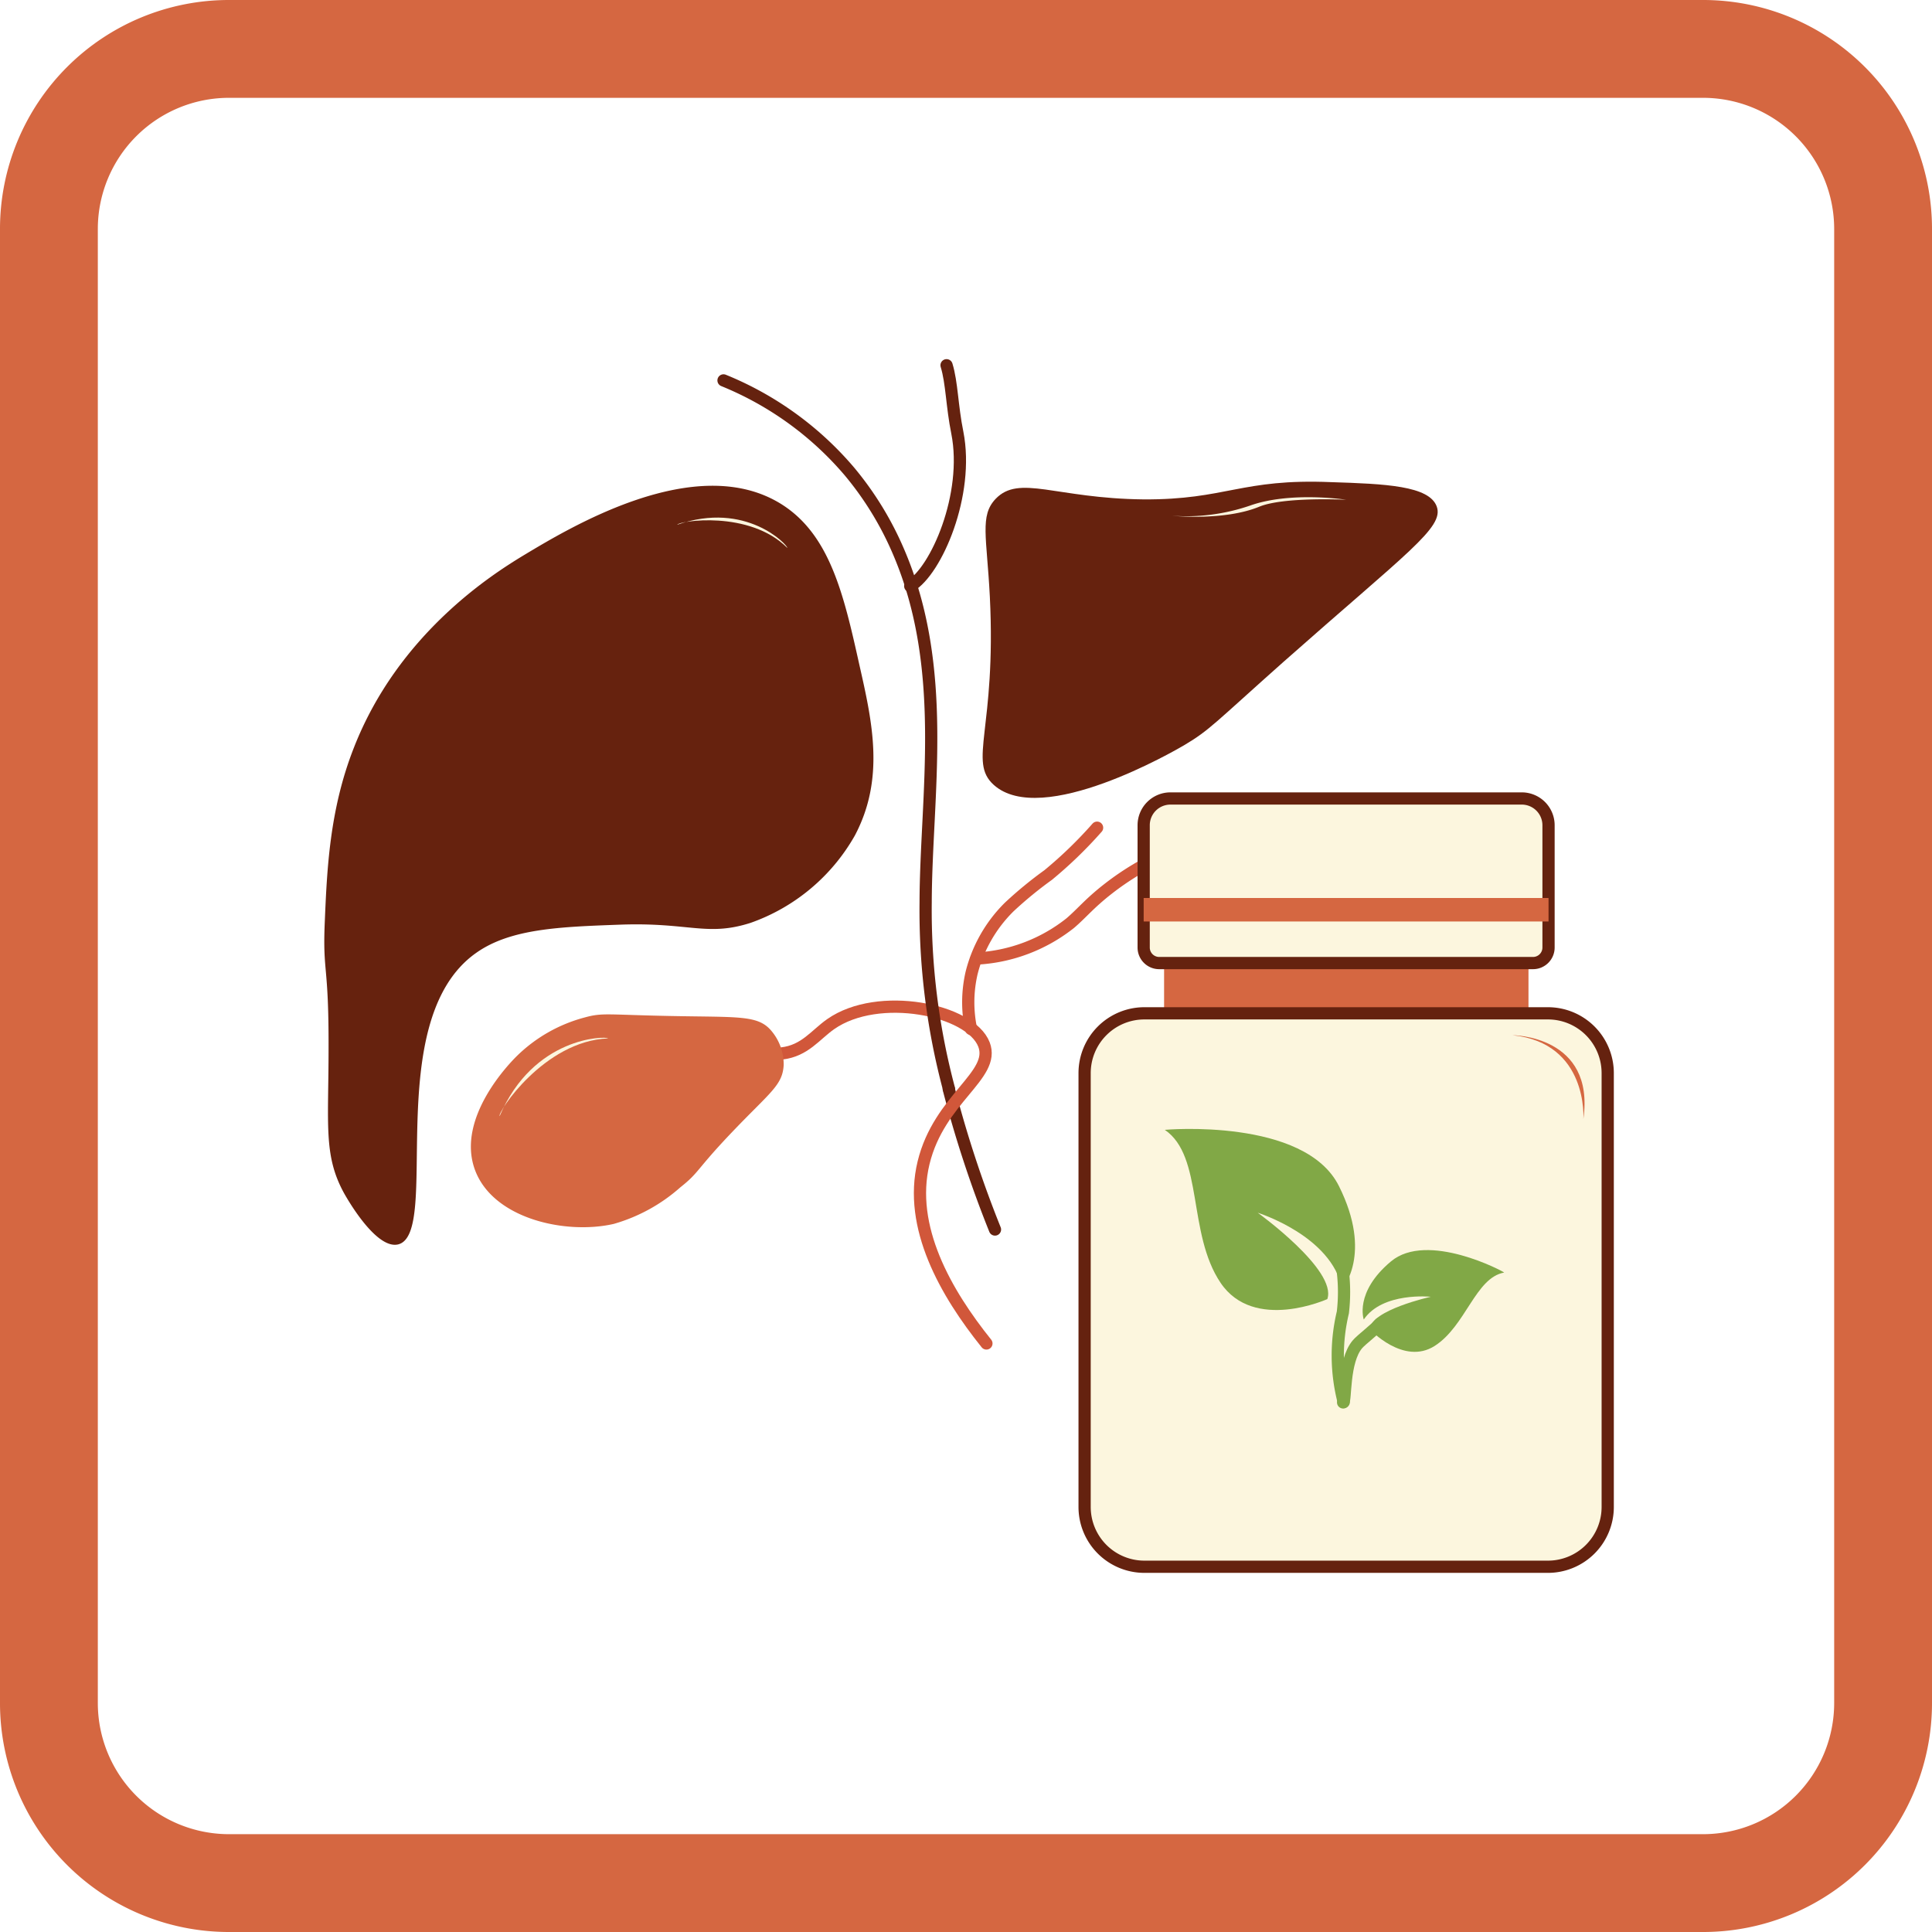 <svg xmlns="http://www.w3.org/2000/svg" viewBox="0 0 158 158"><defs><style>.cls-1{fill:#66220e;}.cls-2,.cls-3,.cls-8{fill:none;stroke-linecap:round;stroke-linejoin:round;}.cls-2,.cls-6{stroke:#65220f;}.cls-3{stroke:#d1573a;}.cls-4{fill:#d56741;}.cls-5,.cls-6{fill:#fcf6de;}.cls-6{stroke-miterlimit:10;}.cls-7{fill:#81a846;}.cls-8{stroke:#81a846;}</style></defs><g id="_36._Ху_Ган" data-name="36. Ху Ган"><path class="cls-1" d="M81.42,40.8c-1.31,1.38-.72,3.1-.47,8,.54,10.84-1.8,13.46.31,15.38,3.92,3.55,14.87-2.82,15.57-3.23,2.1-1.24,2.54-1.85,8.12-6.81,10.17-9,13.16-11,12.55-12.71s-4.23-1.86-8.63-2c-7.39-.31-8.57,1.45-15.37,1.41C86.31,40.76,83.35,38.78,81.42,40.8Z"/><path class="cls-2" d="M77.41,29.87c.44,1.43.44,3.34.88,5.51,1,5.06-1.73,11.32-3.85,12.55"/><path class="cls-1" d="M63.87,41.21c-7-4.34-17.37,2-21.09,4.23-2.43,1.48-10.18,6.33-13.84,15.71-2,5.08-2.2,10-2.38,14.26s.33,3.29.31,10.34c0,6.23-.42,8.72,1.24,11.78.12.22,2.58,4.67,4.44,4.24,3.59-.85-1.46-18.26,6.36-23.82,2.8-2,6.8-2.15,11.78-2.33,5.69-.21,7.11,1,10.7-.15a15.85,15.85,0,0,0,8.52-7.14c2.47-4.67,1.43-9.28.36-14C69,48.62,67.87,43.7,63.87,41.21Z"/><path class="cls-2" d="M77.59,89.06a94.08,94.08,0,0,0,3.78,11.49"/><path class="cls-3" d="M80.67,109.87c-3.3-4.11-6.42-9.51-5.14-14.78s5.92-7.13,4.94-9.67c-1.11-2.87-8.64-4.39-12.53-1.67-1.26.88-2.11,2.18-4,2.4-1.39.16-1.7-.46-4.06-1"/><path class="cls-2" d="M59.17,31.11a26.71,26.71,0,0,1,10.3,7.45,26.37,26.37,0,0,1,4,6.53c4.16,9.65,2.25,20,2.23,28.73a56.68,56.68,0,0,0,1.91,15.24"/><path class="cls-4" d="M38.83,95.64c1.47,4.06,7.48,5.35,11.37,4.45a14,14,0,0,0,5.45-3c1.56-1.23,1.24-1.39,4.29-4.58S64,88.75,64.09,87.1a4.25,4.25,0,0,0-1-2.79C62,83,60.44,83.2,54.92,83.09c-5.28-.1-5.63-.29-7.11.12a12.47,12.47,0,0,0-5.58,3.19C41.76,86.87,37.29,91.38,38.83,95.64Z"/><path class="cls-3" d="M95.26,69.9a22.31,22.31,0,0,0-4.6,2.76c-1.57,1.22-2.16,2-3.13,2.83a13.44,13.44,0,0,1-7.68,2.9"/><path class="cls-3" d="M89.72,67.69a34.93,34.93,0,0,1-4,3.87,32.4,32.4,0,0,0-3.18,2.61,11.51,11.51,0,0,0-3.08,5.39,10.66,10.66,0,0,0-.05,4.59"/><path class="cls-5" d="M49.73,84.92c-.22-.2-6.11-.14-8.87,6.36C40.66,91,44.49,85.13,49.73,84.92Z"/><path class="cls-5" d="M64.39,44.81c0-.26-3.38-3.86-9-1.9C55.5,42.61,61.28,41.69,64.39,44.81Z"/><path class="cls-5" d="M95.87,42.18a16.11,16.11,0,0,0,6.38-.84c3.31-1.17,7.84-.47,7.84-.47s-5.09-.26-7.11.57C100.11,42.62,95.87,42.18,95.87,42.18Z"/><path class="cls-4" d="M95.2,75.36H125v9.3H95.2Z"/><path class="cls-6" d="M125.37,78.76H94.81a1.27,1.27,0,0,1-1.28-1.27v-10a2.19,2.19,0,0,1,2.19-2.19h28.73a2.19,2.19,0,0,1,2.19,2.19v10A1.27,1.27,0,0,1,125.37,78.76Z"/><path class="cls-6" d="M126.59,128.13h-33a4.89,4.89,0,0,1-4.89-4.89V87.76a4.89,4.89,0,0,1,4.89-4.89h33a4.89,4.89,0,0,1,4.89,4.89v35.48A4.89,4.89,0,0,1,126.59,128.13Z"/><path class="cls-4" d="M123.69,84.66s6.77,0,5.8,6.85C129.49,91.51,129.91,85.29,123.69,84.66Z"/><path class="cls-4" d="M93.53,73.44h33.11v1.92H93.53Z"/><path class="cls-7" d="M109.5,97c2.8,5.6.26,8.4.26,8.4-.84-4.33-6.9-6.22-6.9-6.22s6.51,4.69,5.69,7.06c0,0-6,2.72-8.73-1.33s-1.38-10.34-4.56-12.51C95.26,92.39,106.71,91.39,109.5,97Z"/><path class="cls-8" d="M109.82,104a14.34,14.34,0,0,1,0,3.33,15.12,15.12,0,0,0,.07,7.33"/><path class="cls-7" d="M113.74,103.17c-3,2.52-2.21,4.74-2.21,4.74,1.54-2.27,5.48-1.86,5.48-1.86s-4.88,1.08-5,2.65c0,0,2.77,3,5.32,1.37s3.33-5.58,5.68-6C123,104,116.72,100.65,113.74,103.17Z"/><path class="cls-8" d="M109.84,114.69c.24-.13,0-3.35,1.16-4.74.28-.35,1.64-1.39,1.86-1.71"/><path class="cls-4" d="M139.28,8A10.73,10.73,0,0,1,150,18.72V139.28A10.73,10.73,0,0,1,139.28,150H18.72A10.73,10.73,0,0,1,8,139.28V18.72A10.73,10.73,0,0,1,18.72,8H139.28m0-8H18.72A18.72,18.72,0,0,0,0,18.72V139.28A18.72,18.72,0,0,0,18.72,158H139.28A18.72,18.72,0,0,0,158,139.28V18.72A18.72,18.72,0,0,0,139.28,0Z"/></g></svg>
